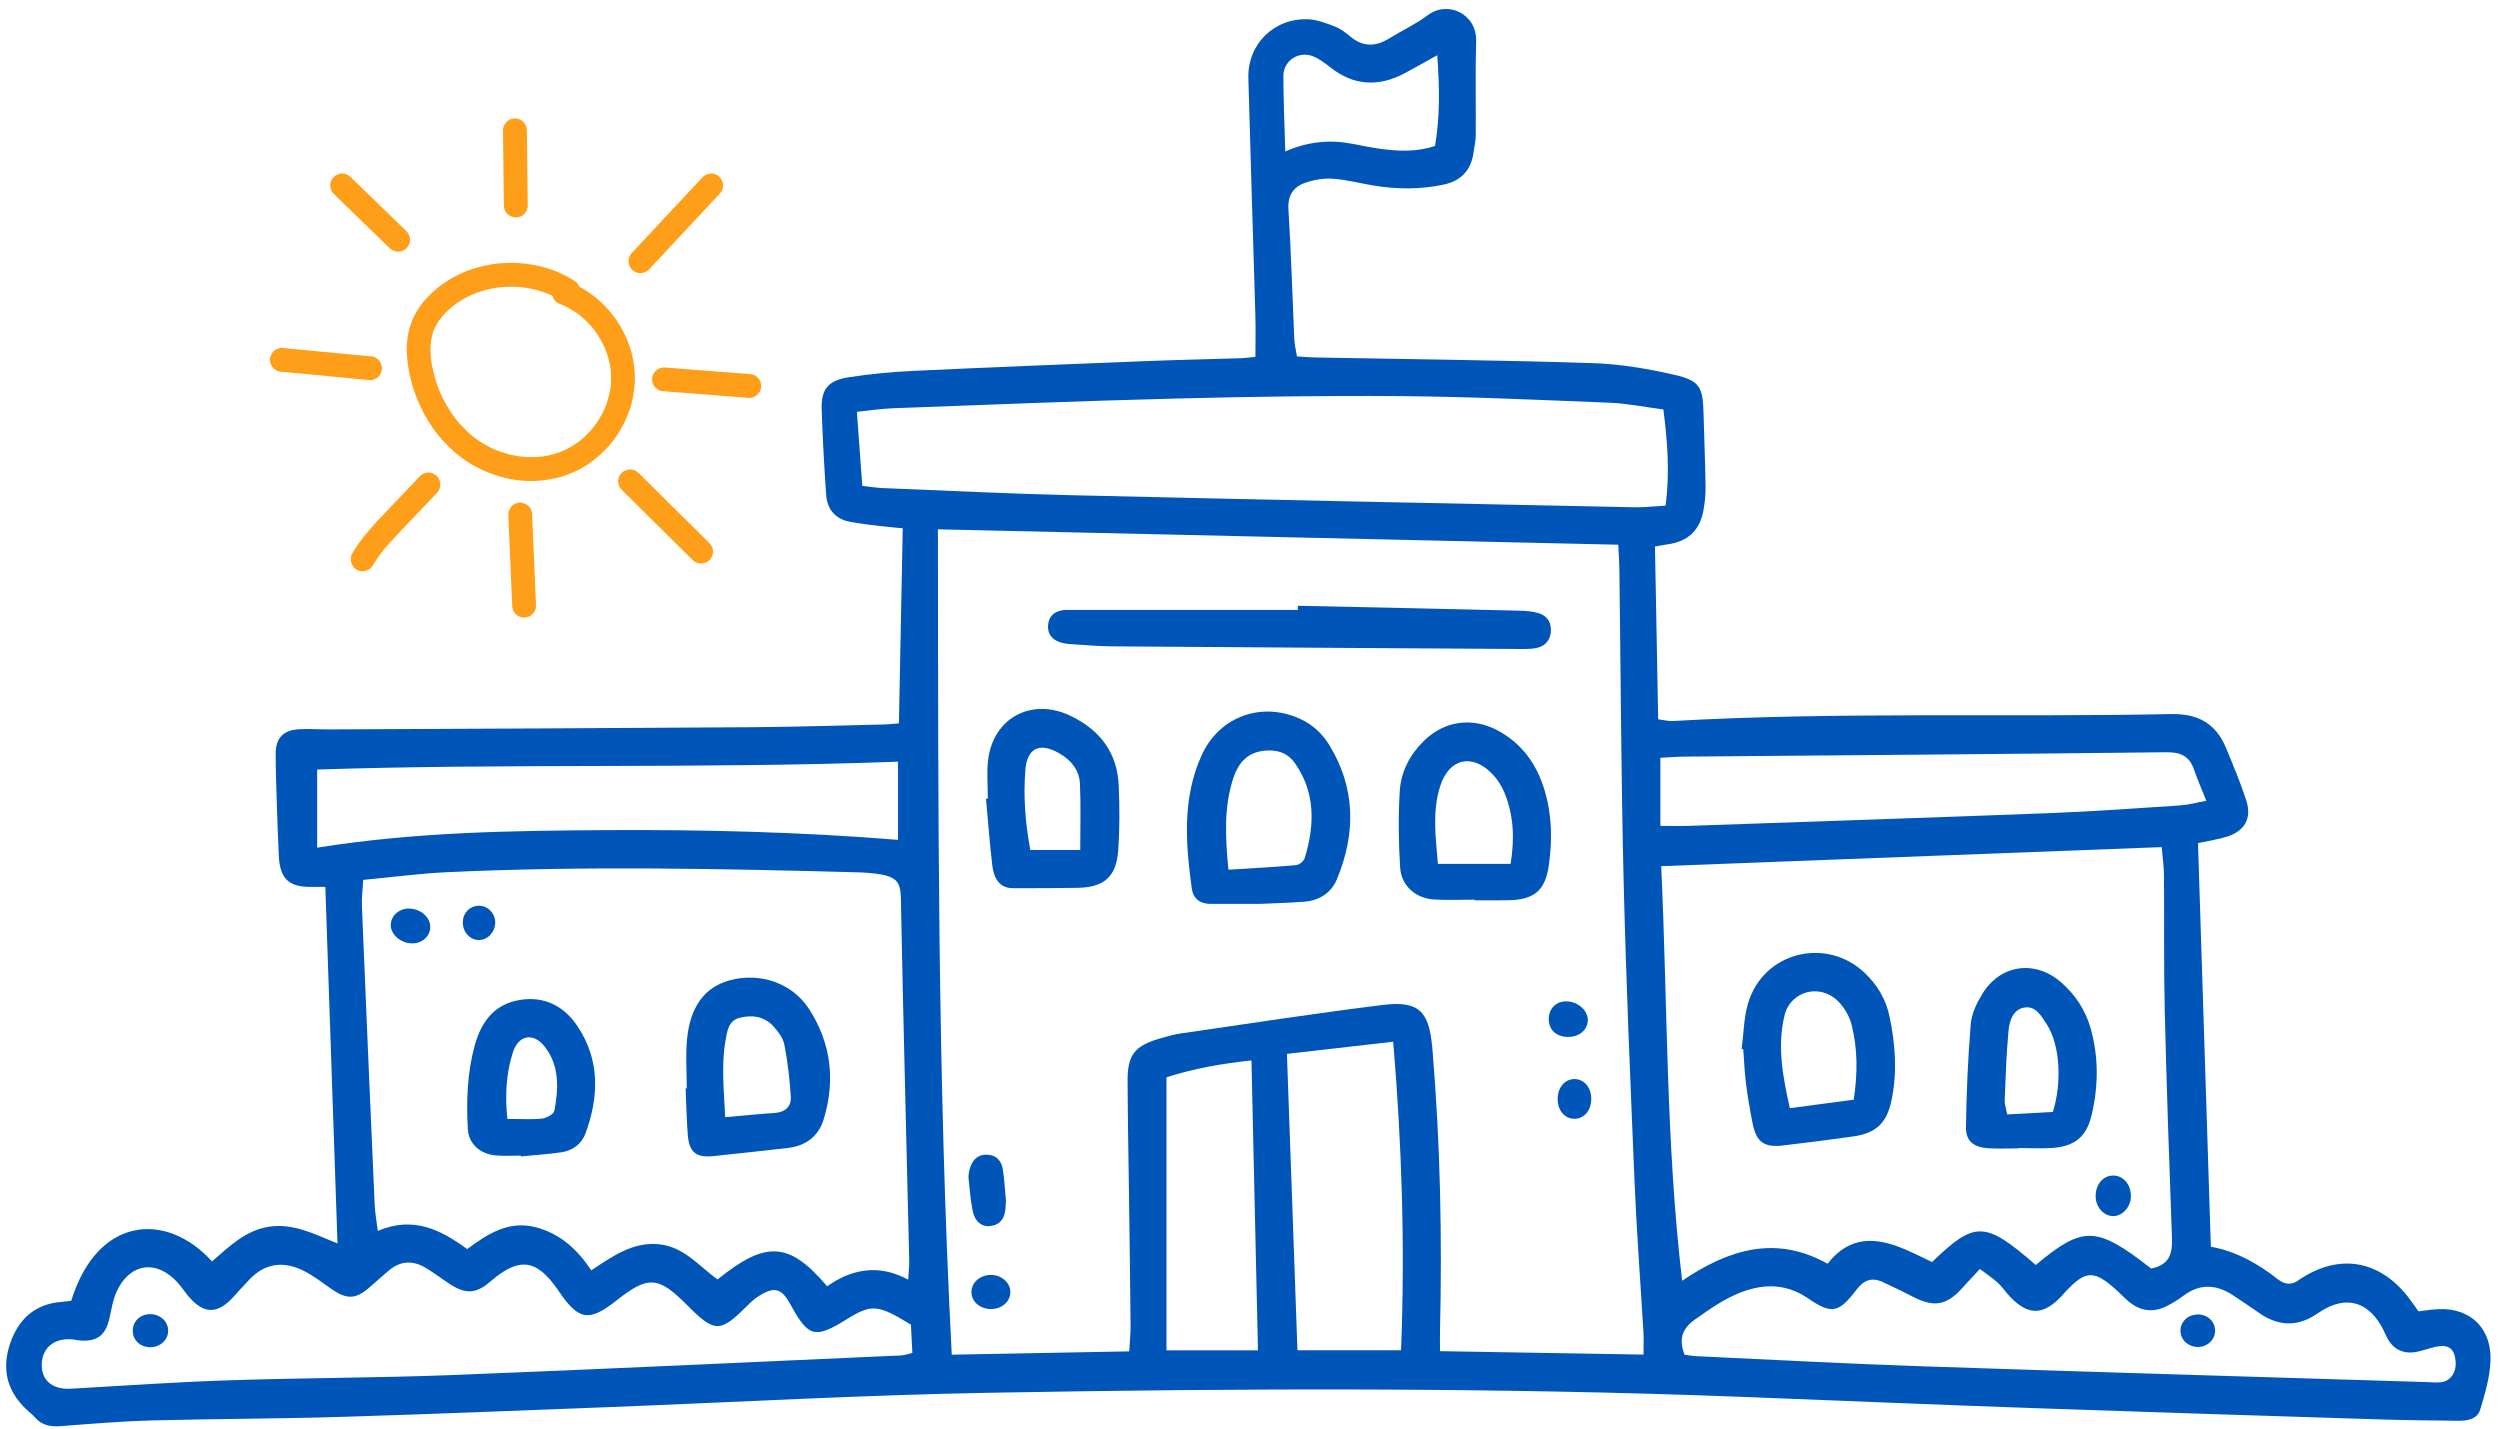 <svg xmlns="http://www.w3.org/2000/svg" xmlns:xlink="http://www.w3.org/1999/xlink" width="308" zoomAndPan="magnify" viewBox="0 0 230.88 132" height="176" preserveAspectRatio="xMidYMid meet" version="1.2"><defs><clipPath id="78e0d0c5b3"><path d="M 0 0.035 L 230.129 0.035 L 230.129 131.965 L 0 131.965 Z M 0 0.035 "/></clipPath><clipPath id="95efbd85b0"><path d="M 46 10.93 L 49 10.93 L 49 21 L 46 21 Z M 46 10.93 "/></clipPath><clipPath id="74b7ab274d"><path d="M 46 46 L 50 46 L 50 57.406 L 46 57.406 Z M 46 46 "/></clipPath><clipPath id="406ea5fa85"><path d="M 24.879 32 L 36 32 L 36 36 L 24.879 36 Z M 24.879 32 "/></clipPath><clipPath id="2fa0537570"><path d="M 60 33 L 70.602 33 L 70.602 37 L 60 37 Z M 60 33 "/></clipPath></defs><g id="117d17757b"><g clip-rule="nonzero" clip-path="url(#78e0d0c5b3)"><path style=" stroke:none;fill-rule:nonzero;fill:#0055b8;fill-opacity:1;" d="M 224.703 121 C 224.273 121.055 223.848 121.113 223.406 121.168 C 223.035 120.652 222.727 120.188 222.383 119.754 C 219.766 116.496 216.254 115.859 212.766 118 C 212.66 118.066 212.547 118.125 212.449 118.203 C 211.77 118.742 211.121 118.758 210.418 118.207 C 208.586 116.77 206.594 115.629 204.223 115.195 C 203.824 102.688 203.43 90.309 203.035 77.906 C 203.992 77.695 204.863 77.57 205.699 77.312 C 207.348 76.797 208.027 75.609 207.5 73.977 C 206.961 72.312 206.285 70.691 205.609 69.074 C 204.68 66.855 203.031 65.93 200.57 65.98 C 185.219 66.293 169.859 65.754 154.516 66.621 C 154.105 66.645 153.688 66.531 153.156 66.465 C 153.059 61.066 152.961 55.77 152.859 50.496 C 153.543 50.379 153.977 50.312 154.402 50.23 C 156.078 49.895 157.031 48.836 157.332 47.195 C 157.469 46.461 157.547 45.703 157.535 44.953 C 157.5 42.703 157.406 40.445 157.348 38.191 C 157.285 35.77 157.012 35.172 154.656 34.633 C 152.172 34.062 149.605 33.633 147.059 33.551 C 138.539 33.277 130.012 33.191 121.492 33.031 C 120.949 33.02 120.402 32.969 119.777 32.93 C 119.684 32.332 119.555 31.852 119.535 31.363 C 119.355 27.359 119.242 23.348 118.992 19.344 C 118.914 18.047 119.449 17.27 120.535 16.891 C 121.336 16.609 122.242 16.457 123.09 16.516 C 124.328 16.598 125.555 16.922 126.789 17.133 C 128.973 17.5 131.148 17.523 133.324 17.059 C 134.926 16.715 135.848 15.758 136.086 14.145 C 136.168 13.586 136.297 13.027 136.301 12.469 C 136.324 9.586 136.25 6.703 136.336 3.82 C 136.414 1.266 133.695 0.023 131.875 1.398 C 130.781 2.223 129.508 2.805 128.336 3.531 C 127.078 4.316 125.891 4.371 124.707 3.375 C 124.277 3.016 123.812 2.656 123.297 2.457 C 122.492 2.148 121.641 1.816 120.797 1.781 C 117.648 1.664 115.207 4.086 115.289 7.219 C 115.484 14.547 115.727 21.871 115.938 29.199 C 115.973 30.43 115.941 31.664 115.941 32.973 C 115.449 33.023 115.086 33.078 114.723 33.094 C 111.719 33.188 108.711 33.254 105.703 33.371 C 98.629 33.652 91.555 33.93 84.484 34.262 C 82.422 34.359 80.352 34.543 78.316 34.867 C 76.434 35.168 75.805 35.992 75.863 37.812 C 75.949 40.441 76.094 43.07 76.273 45.695 C 76.359 47.023 77.082 47.93 78.422 48.203 C 79.34 48.387 80.273 48.48 81.207 48.598 C 81.871 48.684 82.543 48.734 83.352 48.812 C 83.234 54.91 83.117 60.832 83 66.836 C 82.418 66.883 82.059 66.93 81.695 66.938 C 77.559 67.031 73.426 67.168 69.289 67.195 C 56.316 67.285 43.344 67.336 30.367 67.398 C 29.43 67.406 28.484 67.324 27.547 67.383 C 26.086 67.473 25.41 68.211 25.414 69.68 C 25.414 71.184 25.469 72.688 25.516 74.191 C 25.566 75.82 25.625 77.449 25.703 79.074 C 25.805 81.215 26.645 81.992 28.758 81.949 C 29.176 81.938 29.594 81.949 30 81.949 C 30.375 92.973 30.75 103.844 31.125 114.898 C 28.988 114.02 27.062 113.027 24.855 113.34 C 22.645 113.652 21.113 115.188 19.531 116.555 C 15.297 111.891 8.93 112.387 6.523 120.191 C 6.246 120.223 5.941 120.27 5.637 120.293 C 3.141 120.484 1.621 121.91 0.859 124.188 C 0.098 126.469 0.566 128.508 2.344 130.195 C 2.617 130.453 2.922 130.68 3.164 130.965 C 3.805 131.699 4.594 131.848 5.535 131.777 C 8.344 131.562 11.156 131.324 13.969 131.25 C 19.734 131.094 25.504 131.098 31.266 130.926 C 39.469 130.68 47.676 130.344 55.875 130.031 C 67.711 129.574 79.543 128.902 91.379 128.691 C 114.629 128.273 137.883 128.18 161.129 129.078 C 170.02 129.422 178.91 129.797 187.805 130.109 C 198.637 130.488 209.473 130.828 220.309 131.168 C 222.566 131.238 224.82 131.246 227.078 131.277 C 227.938 131.289 228.848 131.129 229.109 130.246 C 229.559 128.762 230.02 127.227 230.062 125.703 C 230.16 122.492 227.879 120.605 224.711 121.012 Z M 121.293 5.215 C 121.859 5.445 122.375 5.84 122.863 6.223 C 125.023 7.93 127.305 8.043 129.699 6.785 C 130.629 6.297 131.539 5.77 132.742 5.102 C 132.957 8.055 133 10.754 132.539 13.48 C 130.82 14.066 129.148 13.973 127.477 13.75 C 126.609 13.633 125.75 13.449 124.891 13.285 C 122.828 12.891 120.805 13.07 118.699 13.996 C 118.629 11.496 118.527 9.25 118.527 7.004 C 118.531 5.586 119.973 4.668 121.293 5.211 Z M 81.5 45.098 C 80.945 45.078 80.395 44.98 79.617 44.895 C 79.445 42.543 79.285 40.383 79.117 38.051 C 80.355 37.922 81.391 37.762 82.434 37.723 C 91.066 37.406 99.695 37.051 108.332 36.832 C 115.34 36.656 122.355 36.543 129.363 36.602 C 135.809 36.656 142.254 36.953 148.695 37.215 C 150.305 37.277 151.898 37.609 153.637 37.836 C 154.023 40.844 154.234 43.672 153.844 46.719 C 152.801 46.777 151.879 46.891 150.965 46.871 C 133.688 46.516 116.414 46.168 99.137 45.762 C 93.254 45.625 87.379 45.332 81.5 45.098 Z M 83.207 84.363 C 83.418 95.078 83.703 105.789 83.953 116.5 C 83.965 116.977 83.898 117.453 83.855 118.238 C 81.102 116.758 78.629 117.27 76.367 118.852 C 72.867 114.727 70.711 114.602 66.242 118.223 C 64.535 117.004 63.129 115.168 60.773 114.965 C 58.398 114.762 56.598 116.039 54.574 117.379 C 53.297 115.449 51.664 113.949 49.379 113.383 C 46.926 112.777 45.023 113.992 43.109 115.414 C 40.699 113.664 38.176 112.32 34.848 113.738 C 34.738 112.84 34.594 112.07 34.559 111.301 C 34.152 102.098 33.758 92.898 33.379 83.695 C 33.348 82.965 33.453 82.23 33.504 81.301 C 36.18 81.051 38.715 80.707 41.258 80.59 C 53.977 80 66.695 80.266 79.414 80.609 C 79.473 80.609 79.535 80.617 79.602 80.617 C 83.457 80.848 83.148 81.477 83.207 84.367 Z M 29.246 78.328 L 29.246 71.105 C 47.066 70.52 64.926 71.051 82.918 70.379 L 82.918 77.602 C 73.953 76.875 65.031 76.652 56.098 76.703 C 47.215 76.754 38.336 76.871 29.246 78.324 Z M 83.27 125.238 C 69.383 125.859 55.496 126.516 41.605 127.059 C 34.789 127.32 27.957 127.312 21.137 127.539 C 16.258 127.699 11.383 128.035 6.512 128.316 C 4.898 128.41 3.859 127.664 3.801 126.254 C 3.738 124.641 4.848 123.629 6.562 123.754 C 6.871 123.777 7.18 123.863 7.492 123.875 C 8.941 123.934 9.672 123.359 10.023 121.926 C 10.234 121.078 10.34 120.18 10.691 119.398 C 11.898 116.699 14.402 116.332 16.363 118.52 C 16.699 118.891 16.973 119.316 17.293 119.703 C 18.719 121.438 20.004 121.477 21.496 119.848 C 22.004 119.297 22.5 118.73 23.023 118.191 C 24.484 116.672 26.195 116.523 28 117.422 C 28.891 117.867 29.688 118.492 30.508 119.062 C 32.016 120.117 32.828 120.078 34.172 118.875 C 34.73 118.375 35.301 117.883 35.871 117.395 C 36.969 116.453 38.148 116.453 39.34 117.188 C 40.086 117.645 40.785 118.18 41.52 118.656 C 42.988 119.609 43.941 119.539 45.242 118.418 C 47.918 116.113 49.508 116.316 51.512 119.215 C 51.547 119.266 51.582 119.32 51.617 119.371 C 53.422 122.012 54.375 122.156 56.898 120.168 C 59.828 117.852 60.773 117.914 63.422 120.586 C 65.988 123.168 66.465 123.168 69.004 120.629 C 69.312 120.32 69.641 120.02 70.008 119.785 C 71.492 118.832 72.148 119.012 72.992 120.555 C 74.648 123.578 75.238 123.727 78.207 121.883 C 80.465 120.48 81.062 120.527 84.109 122.398 C 84.152 123.207 84.191 124.074 84.242 125.008 C 83.852 125.102 83.562 125.219 83.277 125.23 Z M 107.723 124.773 L 107.723 99.543 C 110.305 98.715 112.785 98.285 115.574 97.984 C 115.777 107 115.973 115.793 116.176 124.773 Z M 129.398 124.766 L 119.824 124.766 C 119.504 115.715 119.184 106.688 118.852 97.379 C 122.129 97.004 125.281 96.645 128.672 96.254 C 129.477 105.84 129.77 115.238 129.398 124.766 Z M 151.797 125.164 C 145.465 125.059 139.352 124.953 132.996 124.848 C 132.996 124.176 132.984 123.582 132.996 122.988 C 133.199 114.336 133.027 105.695 132.305 97.07 C 132.293 96.945 132.285 96.82 132.273 96.695 C 131.961 93.391 131 92.449 127.68 92.859 C 121.469 93.633 115.281 94.586 109.086 95.484 C 108.406 95.582 107.738 95.77 107.078 95.965 C 104.762 96.652 104.117 97.48 104.129 99.879 C 104.145 103.449 104.215 107.023 104.262 110.594 C 104.312 114.543 104.371 118.488 104.406 122.438 C 104.414 123.176 104.332 123.914 104.281 124.867 C 98.738 124.969 93.426 125.07 87.883 125.172 C 86.555 99.688 86.633 74.352 86.605 48.91 C 107.629 49.387 128.461 49.855 149.469 50.332 C 149.508 51.184 149.559 51.852 149.57 52.516 C 149.695 62.164 149.73 71.816 149.965 81.461 C 150.191 90.797 150.594 100.121 150.984 109.453 C 151.176 114.02 151.527 118.574 151.797 123.141 C 151.832 123.742 151.801 124.352 151.801 125.168 Z M 153.359 70.02 C 154.109 69.98 154.781 69.922 155.453 69.914 C 170.348 69.785 185.238 69.68 200.133 69.508 C 201.473 69.496 202.258 69.891 202.68 71.141 C 202.98 72.023 203.359 72.879 203.805 73.996 C 202.914 74.156 202.16 74.367 201.402 74.418 C 197.406 74.684 193.41 74.973 189.41 75.129 C 178.281 75.555 167.148 75.922 156.016 76.309 C 155.215 76.336 154.406 76.312 153.359 76.312 Z M 199.684 78.273 C 199.758 79.203 199.887 80.062 199.891 80.922 C 199.93 85.055 199.863 89.191 199.961 93.32 C 200.129 100.332 200.371 107.344 200.629 114.355 C 200.68 115.754 200.469 116.855 198.711 117.215 C 193.641 113.262 192.441 113.223 188.043 116.883 C 183.352 112.812 182.434 112.777 178.461 116.613 C 177.664 116.234 176.836 115.812 175.984 115.449 C 173.355 114.316 170.871 114.113 168.809 116.77 C 164.082 114.121 159.742 115.379 155.371 118.344 C 153.852 105.457 154.035 92.785 153.434 80.035 C 168.91 79.445 184.207 78.863 199.676 78.273 Z M 225.422 127.727 C 224.988 127.758 224.543 127.719 224.109 127.703 C 208.52 127.219 192.93 126.766 177.344 126.238 C 170.461 126.004 163.582 125.629 156.699 125.312 C 156.332 125.297 155.965 125.227 155.598 125.18 C 155.047 123.793 155.328 122.785 156.559 121.918 C 158.203 120.758 159.82 119.602 161.809 119.09 C 163.684 118.605 165.391 118.867 166.996 119.965 C 169.168 121.445 169.82 121.352 171.473 119.176 C 172.16 118.266 172.898 118.004 173.891 118.453 C 174.859 118.891 175.809 119.367 176.754 119.848 C 178.656 120.82 179.809 120.613 181.246 119.02 C 181.742 118.469 182.254 117.934 182.883 117.254 C 183.504 117.723 184.062 118.09 184.547 118.535 C 184.957 118.91 185.27 119.398 185.656 119.805 C 187.344 121.578 188.734 121.559 190.434 119.758 C 190.516 119.668 190.594 119.57 190.68 119.477 C 192.664 117.316 193.418 117.289 195.625 119.316 C 195.945 119.613 196.25 119.934 196.582 120.219 C 197.707 121.172 198.934 121.336 200.238 120.637 C 200.734 120.371 201.223 120.078 201.672 119.738 C 203.168 118.605 204.68 118.656 206.207 119.641 C 207.047 120.184 207.871 120.758 208.695 121.324 C 210.422 122.523 212.168 122.629 213.949 121.449 C 214.105 121.344 214.262 121.242 214.422 121.141 C 216.652 119.746 218.602 120.211 219.945 122.473 C 220.168 122.848 220.324 123.266 220.531 123.648 C 221.113 124.715 222.027 125.129 223.207 124.918 C 223.816 124.809 224.406 124.566 225.016 124.441 C 226.168 124.199 226.707 124.594 226.832 125.699 C 226.953 126.785 226.371 127.648 225.426 127.723 Z M 225.422 127.727 "/></g><path style=" stroke:none;fill-rule:nonzero;fill:#0055b8;fill-opacity:1;" d="M 141.934 59.867 C 142.684 59.703 143.141 59.211 143.23 58.449 C 143.324 57.605 142.969 56.938 142.16 56.676 C 141.578 56.488 140.938 56.441 140.32 56.426 C 133.504 56.262 126.684 56.117 119.863 55.973 C 119.863 56.098 119.863 56.227 119.859 56.355 C 112.852 56.355 105.844 56.355 98.836 56.355 C 98.586 56.355 98.332 56.348 98.09 56.391 C 97.316 56.52 96.844 56.977 96.781 57.762 C 96.723 58.547 97.129 59.082 97.855 59.336 C 98.203 59.457 98.59 59.5 98.961 59.523 C 100.211 59.605 101.461 59.715 102.707 59.723 C 115.41 59.816 128.113 59.891 140.816 59.969 C 141.191 59.969 141.57 59.945 141.934 59.867 Z M 141.934 59.867 "/><path style=" stroke:none;fill-rule:nonzero;fill:#0055b8;fill-opacity:1;" d="M 119.621 66.23 C 116.188 64.922 112.539 66.352 110.984 69.762 C 109.168 73.742 109.488 77.93 110.062 82.109 C 110.191 83.035 110.824 83.512 111.77 83.52 C 113.148 83.527 114.523 83.52 116.348 83.52 C 117.398 83.469 118.902 83.43 120.395 83.324 C 121.816 83.223 122.934 82.539 123.484 81.211 C 125.234 76.973 125.199 72.805 122.75 68.812 C 122.012 67.609 120.957 66.738 119.621 66.23 Z M 120.496 79.285 C 120.414 79.566 119.992 79.91 119.703 79.938 C 117.672 80.121 115.633 80.223 113.449 80.359 C 113.16 77.383 113.008 74.613 113.898 71.895 C 114.332 70.582 115.117 69.586 116.617 69.383 C 117.828 69.215 118.891 69.516 119.594 70.523 C 121.512 73.262 121.418 76.25 120.496 79.289 Z M 120.496 79.285 "/><path style=" stroke:none;fill-rule:nonzero;fill:#0055b8;fill-opacity:1;" d="M 142.684 73.102 C 141.965 70.656 140.598 68.703 138.301 67.48 C 135.98 66.25 133.426 66.598 131.543 68.422 C 130.23 69.695 129.395 71.281 129.281 73.059 C 129.133 75.426 129.164 77.82 129.316 80.184 C 129.426 81.863 130.766 83.012 132.441 83.113 C 133.691 83.191 134.945 83.129 136.199 83.129 L 136.199 83.188 C 137.266 83.188 138.332 83.207 139.395 83.18 C 141.691 83.121 142.719 82.281 143.047 79.992 C 143.379 77.684 143.352 75.363 142.68 73.098 Z M 139.516 79.82 L 132.801 79.82 C 132.609 77.402 132.254 74.988 133.023 72.613 C 133.855 70.039 136.02 69.586 137.883 71.57 C 138.344 72.059 138.723 72.676 138.973 73.297 C 139.781 75.312 139.914 77.402 139.52 79.82 Z M 139.516 79.82 "/><path style=" stroke:none;fill-rule:nonzero;fill:#0055b8;fill-opacity:1;" d="M 98.852 66.141 C 95.285 64.426 91.707 66.312 91.238 70.238 C 91.102 71.406 91.215 72.605 91.215 73.793 C 91.16 73.793 91.102 73.801 91.047 73.801 C 91.234 75.852 91.387 77.91 91.629 79.957 C 91.801 81.402 92.461 82.07 93.559 82.07 C 95.547 82.07 97.539 82.07 99.527 82.035 C 101.969 81.988 103.094 81.008 103.266 78.547 C 103.402 76.559 103.395 74.551 103.309 72.559 C 103.172 69.52 101.555 67.441 98.852 66.141 Z M 99.754 78.543 L 95.141 78.543 C 94.668 75.984 94.488 73.559 94.688 71.125 C 94.855 69.094 96.02 68.574 97.805 69.598 C 98.918 70.238 99.668 71.164 99.727 72.426 C 99.82 74.41 99.754 76.402 99.754 78.543 Z M 99.754 78.543 "/><path style=" stroke:none;fill-rule:nonzero;fill:#0055b8;fill-opacity:1;" d="M 91.457 113.281 C 92.34 113.184 92.734 112.609 92.836 111.781 C 92.871 111.473 92.875 111.164 92.887 110.922 C 92.797 109.93 92.746 108.996 92.609 108.082 C 92.488 107.262 92.008 106.711 91.125 106.691 C 90.25 106.672 89.77 107.211 89.547 107.996 C 89.461 108.289 89.41 108.613 89.438 108.914 C 89.535 109.902 89.621 110.891 89.809 111.863 C 90 112.867 90.641 113.379 91.457 113.289 Z M 91.457 113.281 "/><path style=" stroke:none;fill-rule:nonzero;fill:#0055b8;fill-opacity:1;" d="M 145.48 99.707 C 144.555 99.668 143.852 100.48 143.867 101.582 C 143.883 102.598 144.5 103.34 145.363 103.375 C 146.297 103.41 146.988 102.609 146.973 101.508 C 146.957 100.488 146.34 99.742 145.48 99.707 Z M 145.48 99.707 "/><path style=" stroke:none;fill-rule:nonzero;fill:#0055b8;fill-opacity:1;" d="M 146.652 94.215 C 146.633 93.352 145.762 92.578 144.754 92.527 C 143.797 92.48 143.09 93.117 143.047 94.074 C 143 95.094 143.68 95.781 144.773 95.812 C 145.859 95.844 146.672 95.152 146.652 94.215 Z M 146.652 94.215 "/><path style=" stroke:none;fill-rule:nonzero;fill:#0055b8;fill-opacity:1;" d="M 91.445 117.805 C 90.453 117.84 89.699 118.527 89.699 119.387 C 89.699 120.316 90.578 121.02 91.648 120.949 C 92.629 120.891 93.355 120.152 93.293 119.285 C 93.234 118.445 92.391 117.77 91.445 117.805 Z M 91.445 117.805 "/><path style=" stroke:none;fill-rule:nonzero;fill:#0055b8;fill-opacity:1;" d="M 67.418 90.566 C 65.074 91.191 63.707 92.977 63.418 96.07 C 63.281 97.559 63.395 99.066 63.395 100.566 C 63.359 100.566 63.328 100.566 63.289 100.566 C 63.355 102 63.379 103.438 63.492 104.871 C 63.625 106.461 64.254 106.98 65.816 106.828 C 68.117 106.598 70.41 106.328 72.707 106.074 C 74.359 105.895 75.555 105.02 76.039 103.453 C 77.148 99.855 76.742 96.371 74.684 93.215 C 73.117 90.809 70.152 89.84 67.418 90.566 Z M 71.5 102.84 C 70.078 102.93 68.66 103.078 66.945 103.227 C 66.832 100.73 66.578 98.441 66.977 96.152 C 67.125 95.301 67.238 94.32 68.262 94.051 C 69.402 93.75 70.539 93.895 71.379 94.805 C 71.832 95.293 72.297 95.91 72.418 96.539 C 72.727 98.109 72.906 99.719 73.012 101.32 C 73.07 102.262 72.48 102.773 71.5 102.84 Z M 71.5 102.84 "/><path style=" stroke:none;fill-rule:nonzero;fill:#0055b8;fill-opacity:1;" d="M 47.98 92.395 C 45.645 92.777 44.441 94.363 43.836 96.496 C 43.109 99.055 43.023 101.684 43.168 104.316 C 43.242 105.703 44.305 106.645 45.793 106.766 C 46.539 106.828 47.293 106.777 48.047 106.777 C 48.051 106.805 48.051 106.828 48.055 106.855 C 49.297 106.734 50.547 106.652 51.781 106.477 C 52.848 106.328 53.684 105.707 54.047 104.711 C 55.289 101.316 55.379 97.93 53.305 94.828 C 52.094 93.012 50.281 92.012 47.98 92.395 Z M 51.16 102.645 C 51.102 102.949 50.445 103.312 50.035 103.355 C 49.051 103.457 48.051 103.387 46.82 103.387 C 46.605 101.234 46.695 99.199 47.332 97.23 C 47.855 95.613 49.242 95.371 50.293 96.734 C 51.652 98.504 51.551 100.59 51.164 102.641 Z M 51.16 102.645 "/><path style=" stroke:none;fill-rule:nonzero;fill:#0055b8;fill-opacity:1;" d="M 37.844 83.953 C 36.891 83.887 36.074 84.562 36.047 85.438 C 36.023 86.305 36.875 87.094 37.906 87.164 C 38.875 87.23 39.672 86.566 39.695 85.684 C 39.719 84.801 38.895 84.027 37.844 83.953 Z M 37.844 83.953 "/><path style=" stroke:none;fill-rule:nonzero;fill:#0055b8;fill-opacity:1;" d="M 44.215 86.859 C 45.02 86.848 45.695 86.109 45.699 85.242 C 45.699 84.383 45.008 83.676 44.172 83.691 C 43.32 83.703 42.68 84.402 42.703 85.285 C 42.73 86.176 43.402 86.875 44.215 86.859 Z M 44.215 86.859 "/><path style=" stroke:none;fill-rule:nonzero;fill:#0055b8;fill-opacity:1;" d="M 161.27 100.129 C 161.43 101.367 161.637 102.605 161.887 103.832 C 162.227 105.52 162.945 106.043 164.656 105.844 C 166.832 105.594 169.004 105.312 171.172 105.008 C 173.277 104.711 174.27 103.773 174.707 101.711 C 175.266 99.09 175.074 96.477 174.523 93.883 C 174.191 92.312 173.387 90.977 172.215 89.875 C 168.641 86.52 162.875 87.984 161.469 92.68 C 161.062 94.031 161.059 95.504 160.867 96.926 C 160.918 96.934 160.965 96.938 161.016 96.945 C 161.098 98.008 161.137 99.074 161.273 100.129 Z M 164.828 93.824 C 165.383 91.57 168.082 90.855 169.746 92.48 C 170.34 93.059 170.828 93.895 171.031 94.699 C 171.582 96.895 171.602 99.137 171.223 101.613 C 169.191 101.883 167.352 102.125 165.32 102.395 C 164.676 99.477 164.133 96.668 164.832 93.824 Z M 164.828 93.824 "/><path style=" stroke:none;fill-rule:nonzero;fill:#0055b8;fill-opacity:1;" d="M 183.648 106.098 C 184.582 106.164 185.523 106.109 186.461 106.109 C 186.461 106.098 186.461 106.09 186.461 106.078 C 187.52 106.078 188.59 106.148 189.645 106.066 C 191.66 105.902 192.727 105.031 193.199 103.055 C 193.832 100.402 193.867 97.727 193.133 95.082 C 192.656 93.359 191.699 91.891 190.336 90.723 C 187.922 88.664 184.75 89.133 183.102 91.844 C 182.59 92.684 182.117 93.668 182.039 94.617 C 181.777 97.785 181.641 100.973 181.594 104.148 C 181.578 105.441 182.293 106 183.648 106.098 Z M 185.523 95.289 C 185.605 94.367 185.906 93.289 186.977 93.098 C 188.059 92.91 188.578 93.91 189.082 94.684 C 190.25 96.477 190.504 99.949 189.625 102.742 C 188.223 102.82 186.867 102.898 185.402 102.977 C 185.309 102.441 185.156 102.031 185.176 101.633 C 185.258 99.516 185.328 97.398 185.523 95.289 Z M 185.523 95.289 "/><path style=" stroke:none;fill-rule:nonzero;fill:#0055b8;fill-opacity:1;" d="M 195.273 112.367 C 196.105 112.324 196.824 111.488 196.836 110.559 C 196.848 109.465 196.156 108.633 195.227 108.621 C 194.285 108.609 193.59 109.402 193.578 110.512 C 193.566 111.543 194.363 112.414 195.273 112.367 Z M 195.273 112.367 "/><path style=" stroke:none;fill-rule:nonzero;fill:#0055b8;fill-opacity:1;" d="M 13.902 121.43 C 12.934 121.391 12.195 122.066 12.207 122.98 C 12.219 123.82 12.863 124.449 13.762 124.48 C 14.719 124.516 15.492 123.82 15.477 122.934 C 15.461 122.117 14.781 121.465 13.902 121.43 Z M 13.902 121.43 "/><path style=" stroke:none;fill-rule:nonzero;fill:#0055b8;fill-opacity:1;" d="M 203.117 121.457 C 202.16 121.41 201.391 122.105 201.414 122.992 C 201.434 123.809 202.125 124.445 203.008 124.461 C 203.867 124.473 204.582 123.832 204.617 123.012 C 204.648 122.184 203.988 121.496 203.121 121.457 Z M 203.117 121.457 "/><path style=" stroke:none;fill-rule:nonzero;fill:#ff9e18;fill-opacity:1;" d="M 53.004 25.934 C 51.242 24.812 49.117 24.262 47.035 24.285 C 45.984 24.297 44.957 24.449 43.949 24.746 C 42.934 25.039 41.988 25.48 41.105 26.062 C 40.145 26.707 39.309 27.488 38.652 28.441 C 38.336 28.914 38.082 29.422 37.895 29.957 C 37.672 30.57 37.57 31.223 37.531 31.871 C 37.492 32.539 37.559 33.199 37.656 33.859 C 37.73 34.363 37.832 34.863 37.969 35.352 C 38.254 36.379 38.648 37.363 39.16 38.301 C 40.156 40.137 41.621 41.75 43.406 42.844 C 43.914 43.148 44.438 43.406 44.98 43.629 C 45.438 43.82 45.902 43.977 46.379 44.102 C 48.023 44.535 49.676 44.559 51.332 44.176 C 51.891 44.039 52.434 43.855 52.957 43.621 C 53.859 43.23 54.68 42.664 55.406 42.012 C 56.145 41.34 56.77 40.57 57.273 39.707 C 57.539 39.246 57.77 38.77 57.965 38.277 C 58.133 37.855 58.27 37.426 58.367 36.98 C 58.586 36.023 58.668 35.023 58.559 34.043 C 58.5 33.504 58.402 32.973 58.258 32.449 C 58.105 31.938 57.918 31.445 57.691 30.965 C 57.27 30.059 56.719 29.238 56.043 28.5 C 55.383 27.766 54.621 27.148 53.766 26.656 C 53.312 26.398 52.84 26.18 52.348 25.996 C 52.203 25.949 52.059 25.945 51.91 25.977 C 51.762 25.984 51.625 26.027 51.5 26.109 C 51.273 26.242 51.055 26.504 50.996 26.766 C 50.93 27.047 50.945 27.363 51.105 27.613 L 51.277 27.836 C 51.414 27.973 51.578 28.07 51.762 28.121 C 51.859 28.156 51.949 28.191 52.043 28.23 L 51.777 28.121 C 52.422 28.395 53.023 28.746 53.578 29.172 L 53.355 29 C 53.945 29.461 54.469 29.984 54.926 30.574 L 54.754 30.352 C 55.219 30.961 55.602 31.617 55.902 32.32 L 55.793 32.059 C 56.082 32.746 56.277 33.461 56.379 34.199 L 56.34 33.906 C 56.43 34.594 56.43 35.281 56.34 35.969 L 56.379 35.676 C 56.277 36.414 56.078 37.125 55.789 37.812 L 55.898 37.551 C 55.598 38.258 55.215 38.91 54.746 39.52 L 54.918 39.297 C 54.465 39.887 53.941 40.41 53.352 40.867 L 53.574 40.695 C 53.027 41.117 52.434 41.465 51.797 41.738 L 52.062 41.625 C 51.383 41.91 50.684 42.102 49.953 42.199 L 50.246 42.16 C 49.43 42.266 48.613 42.266 47.797 42.156 L 48.09 42.195 C 47.219 42.074 46.379 41.848 45.57 41.504 L 45.832 41.617 C 45.047 41.285 44.316 40.855 43.641 40.336 L 43.863 40.508 C 43.133 39.938 42.488 39.285 41.922 38.555 L 42.094 38.777 C 41.457 37.945 40.934 37.047 40.527 36.082 L 40.637 36.344 C 40.207 35.324 39.914 34.27 39.762 33.172 L 39.801 33.465 C 39.699 32.777 39.691 32.086 39.777 31.395 L 39.738 31.688 C 39.801 31.207 39.926 30.746 40.113 30.297 L 40 30.562 C 40.199 30.102 40.453 29.672 40.762 29.273 L 40.59 29.496 C 40.992 28.988 41.445 28.539 41.961 28.145 L 41.738 28.316 C 42.371 27.828 43.059 27.43 43.793 27.121 L 43.531 27.234 C 44.344 26.895 45.188 26.664 46.062 26.547 L 45.77 26.586 C 46.691 26.461 47.617 26.461 48.539 26.582 L 48.246 26.543 C 49.121 26.66 49.965 26.887 50.777 27.227 L 50.516 27.117 C 50.996 27.32 51.457 27.559 51.895 27.84 C 52.133 27.992 52.48 28.023 52.746 27.949 C 52.996 27.879 53.277 27.684 53.402 27.445 C 53.539 27.188 53.605 26.879 53.512 26.594 C 53.426 26.312 53.258 26.094 53.008 25.938 Z M 53.004 25.934 "/><g clip-rule="nonzero" clip-path="url(#95efbd85b0)"><path style=" stroke:none;fill-rule:nonzero;fill:#ff9e18;fill-opacity:1;" d="M 46.418 12.047 L 46.449 14.75 L 46.48 17.465 L 46.5 18.996 C 46.504 19.301 46.613 19.559 46.824 19.777 C 47.043 19.977 47.305 20.086 47.602 20.098 C 47.887 20.086 48.184 19.992 48.379 19.777 C 48.578 19.559 48.707 19.293 48.703 18.996 L 48.672 16.293 L 48.641 13.574 L 48.625 12.047 C 48.617 11.746 48.512 11.484 48.301 11.27 C 48.203 11.16 48.086 11.086 47.945 11.039 C 47.812 10.969 47.672 10.938 47.523 10.945 C 47.238 10.957 46.941 11.051 46.742 11.27 C 46.543 11.484 46.418 11.75 46.422 12.047 Z M 46.418 12.047 "/></g><g clip-rule="nonzero" clip-path="url(#74b7ab274d)"><path style=" stroke:none;fill-rule:nonzero;fill:#ff9e18;fill-opacity:1;" d="M 46.906 47.539 L 47.047 50.832 L 47.188 54.113 L 47.266 55.969 C 47.273 56.27 47.379 56.527 47.59 56.746 C 47.809 56.949 48.066 57.059 48.367 57.07 C 48.652 57.059 48.945 56.965 49.145 56.746 C 49.344 56.531 49.48 56.262 49.469 55.969 L 49.328 52.676 L 49.188 49.395 L 49.105 47.539 C 49.102 47.238 48.992 46.977 48.785 46.762 C 48.566 46.559 48.305 46.449 48.008 46.438 C 47.723 46.449 47.426 46.543 47.227 46.762 C 47.031 46.977 46.895 47.246 46.906 47.539 Z M 46.906 47.539 "/></g><g clip-rule="nonzero" clip-path="url(#406ea5fa85)"><path style=" stroke:none;fill-rule:nonzero;fill:#ff9e18;fill-opacity:1;" d="M 25.988 34.352 L 29.168 34.652 L 32.348 34.957 L 34.133 35.125 C 34.281 35.133 34.426 35.102 34.559 35.031 C 34.695 34.988 34.812 34.91 34.91 34.805 C 35.113 34.586 35.223 34.324 35.234 34.027 C 35.223 33.742 35.129 33.445 34.91 33.246 L 34.688 33.074 C 34.516 32.973 34.332 32.922 34.133 32.922 L 30.953 32.621 L 27.773 32.316 L 25.988 32.148 C 25.836 32.141 25.695 32.172 25.562 32.242 C 25.426 32.289 25.309 32.363 25.207 32.473 C 25.102 32.57 25.027 32.688 24.98 32.824 C 24.91 32.957 24.879 33.102 24.887 33.25 C 24.898 33.535 24.992 33.828 25.207 34.027 L 25.43 34.199 C 25.602 34.301 25.789 34.352 25.988 34.352 Z M 25.988 34.352 "/></g><g clip-rule="nonzero" clip-path="url(#2fa0537570)"><path style=" stroke:none;fill-rule:nonzero;fill:#ff9e18;fill-opacity:1;" d="M 61.289 36.152 L 64.363 36.391 L 67.438 36.633 L 69.176 36.77 C 69.477 36.762 69.734 36.648 69.945 36.438 C 70.156 36.223 70.27 35.969 70.277 35.668 C 70.262 35.383 70.168 35.086 69.953 34.887 L 69.73 34.715 C 69.559 34.613 69.375 34.562 69.172 34.562 L 66.098 34.324 L 63.027 34.086 L 61.289 33.949 C 60.988 33.957 60.73 34.066 60.516 34.281 C 60.305 34.492 60.195 34.75 60.188 35.051 C 60.199 35.336 60.293 35.629 60.508 35.828 L 60.73 36 C 60.902 36.102 61.09 36.152 61.289 36.152 Z M 61.289 36.152 "/></g><path style=" stroke:none;fill-rule:nonzero;fill:#ff9e18;fill-opacity:1;" d="M 64.871 16.359 L 62.316 19.094 L 59.766 21.828 L 58.332 23.359 C 58.121 23.578 58.016 23.836 58.012 24.141 C 58.023 24.438 58.129 24.699 58.332 24.918 C 58.543 25.109 58.816 25.254 59.109 25.242 C 59.406 25.227 59.688 25.133 59.891 24.918 L 62.441 22.184 L 64.996 19.449 L 66.426 17.918 C 66.637 17.699 66.746 17.441 66.75 17.141 C 66.758 16.988 66.727 16.848 66.656 16.715 C 66.613 16.578 66.535 16.461 66.43 16.359 C 66.219 16.168 65.945 16.023 65.652 16.039 C 65.359 16.051 65.074 16.145 64.871 16.359 Z M 64.871 16.359 "/><path style=" stroke:none;fill-rule:nonzero;fill:#ff9e18;fill-opacity:1;" d="M 38.75 43.992 L 36.121 46.758 C 35.316 47.602 34.492 48.438 33.758 49.344 C 33.297 49.91 32.859 50.496 32.492 51.129 C 32.41 51.254 32.367 51.391 32.359 51.539 C 32.336 51.754 32.367 51.965 32.465 52.164 C 32.559 52.359 32.699 52.52 32.887 52.633 C 33.141 52.77 33.453 52.836 33.734 52.746 C 34.02 52.66 34.238 52.492 34.395 52.238 C 34.652 51.801 34.934 51.383 35.246 50.98 L 35.074 51.203 C 35.652 50.457 36.297 49.77 36.945 49.086 C 37.66 48.336 38.375 47.582 39.09 46.832 L 40.309 45.547 C 40.52 45.332 40.625 45.07 40.629 44.766 C 40.617 44.469 40.512 44.207 40.309 43.988 C 40.098 43.797 39.824 43.652 39.531 43.668 C 39.234 43.68 38.953 43.773 38.75 43.988 Z M 38.75 43.992 "/><path style=" stroke:none;fill-rule:nonzero;fill:#ff9e18;fill-opacity:1;" d="M 30.777 17.914 L 32.793 19.871 L 34.816 21.832 L 35.953 22.934 C 36.168 23.145 36.426 23.25 36.73 23.258 C 36.879 23.262 37.02 23.23 37.152 23.16 C 37.293 23.117 37.41 23.043 37.508 22.934 C 37.699 22.723 37.844 22.449 37.832 22.156 C 37.816 21.863 37.723 21.582 37.508 21.375 L 35.492 19.422 L 33.469 17.457 L 32.332 16.359 C 32.113 16.148 31.855 16.039 31.555 16.035 C 31.402 16.027 31.262 16.059 31.129 16.129 C 30.992 16.176 30.871 16.25 30.773 16.359 C 30.582 16.566 30.438 16.844 30.453 17.137 C 30.465 17.43 30.562 17.707 30.773 17.914 Z M 30.777 17.914 "/><path style=" stroke:none;fill-rule:nonzero;fill:#ff9e18;fill-opacity:1;" d="M 57.379 45.25 L 59.945 47.789 L 62.5 50.32 L 63.945 51.754 C 64.16 51.961 64.422 52.062 64.723 52.062 C 65.023 52.062 65.281 51.961 65.5 51.754 C 65.695 51.543 65.836 51.27 65.824 50.977 C 65.82 50.672 65.711 50.414 65.5 50.195 L 62.938 47.652 L 60.379 45.121 L 58.938 43.691 C 58.719 43.484 58.457 43.379 58.156 43.379 C 57.855 43.379 57.598 43.484 57.379 43.691 C 57.188 43.902 57.043 44.176 57.059 44.469 C 57.062 44.773 57.168 45.031 57.379 45.246 Z M 57.379 45.25 "/></g></svg>